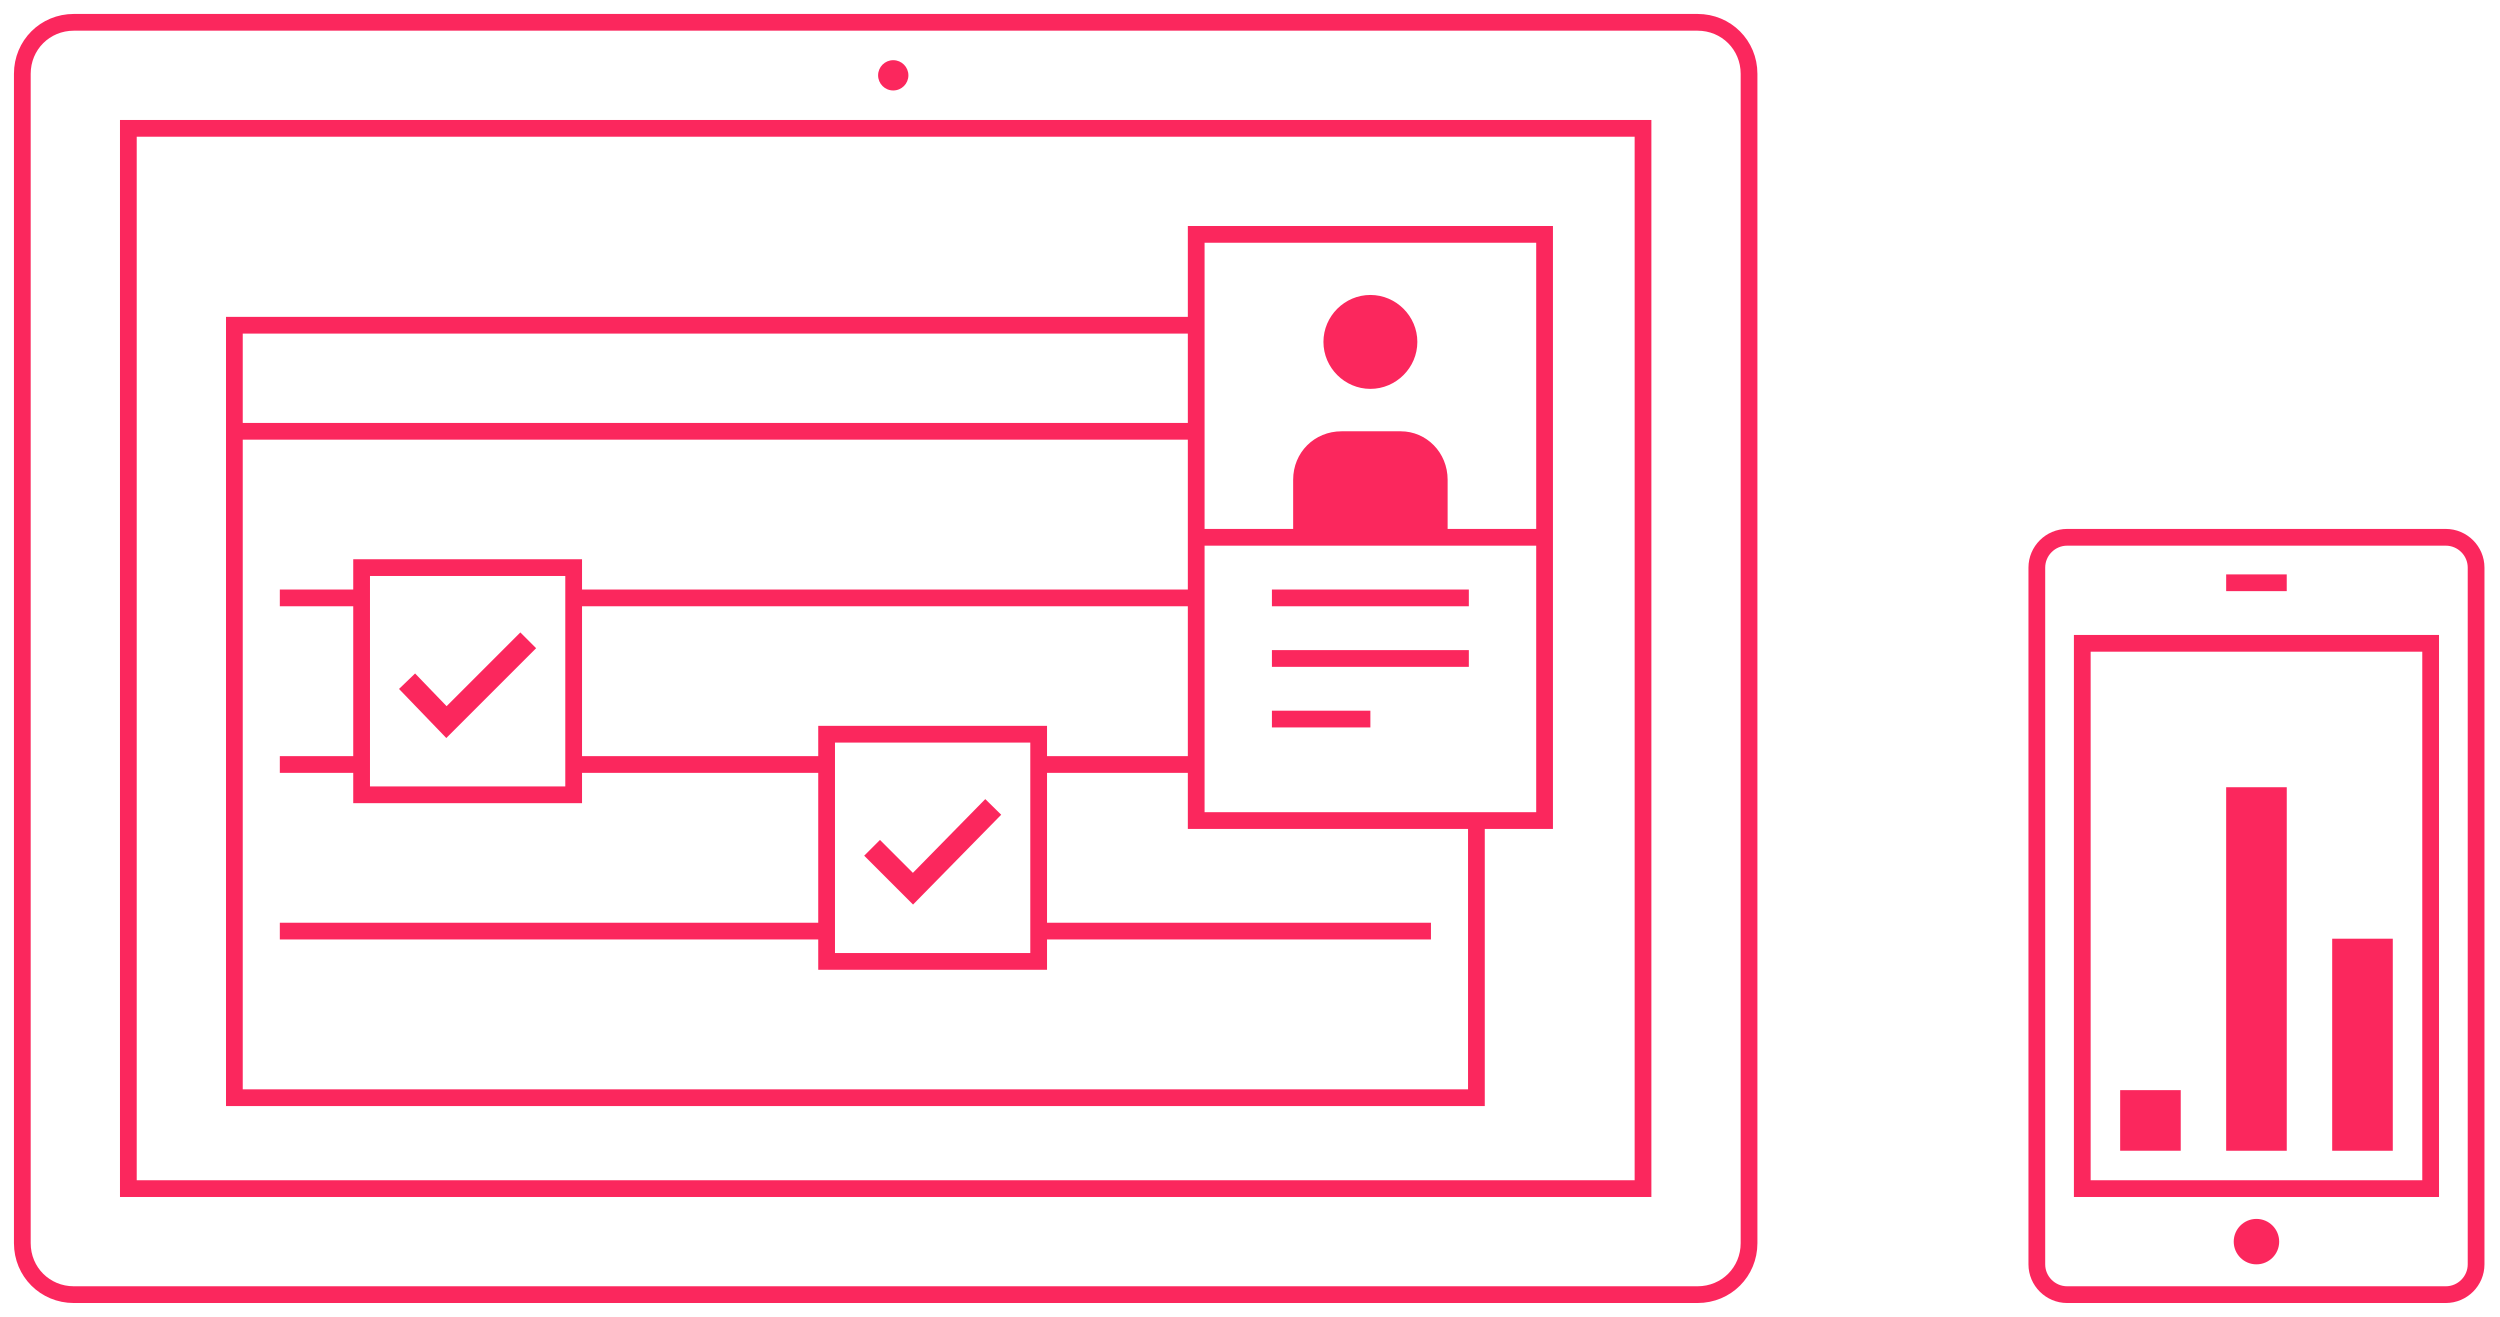 <svg width="112" height="59" viewBox="0 0 112 59" fill="none" xmlns="http://www.w3.org/2000/svg">
<path d="M104.482 42.054H107.197V51.554H104.482V42.054ZM99.732 35.268H102.447V51.554H99.732V35.268Z" fill="#FB275D"/>
<path d="M101.089 56.643C101.651 56.643 102.107 56.187 102.107 55.625C102.107 55.063 101.651 54.607 101.089 54.607C100.527 54.607 100.071 55.063 100.071 55.625C100.071 56.187 100.527 56.643 101.089 56.643Z" fill="#FB275D"/>
<path d="M94.983 48.839H97.697V51.554H94.983V48.839ZM64.854 21.493V24.072H57.933V21.493C57.933 20.271 58.883 19.322 60.104 19.322H62.751C63.904 19.322 64.854 20.271 64.854 21.493ZM61.393 13.214C62.547 13.214 63.497 14.164 63.497 15.318C63.497 16.471 62.547 17.422 61.393 17.422C60.24 17.422 59.29 16.471 59.29 15.318C59.29 14.164 60.24 13.214 61.393 13.214Z" fill="#FB275D"/>
<path d="M40.017 4.053C40.392 4.053 40.696 3.75 40.696 3.375C40.696 3 40.392 2.696 40.017 2.696C39.643 2.696 39.339 3 39.339 3.375C39.339 3.75 39.643 4.053 40.017 4.053Z" fill="#FB275D"/>
<path d="M66.143 36.761V49.178H10.5V19.321M10.5 19.321H53.589M10.5 19.321V14.571H53.589M25.7 26.786H53.589M12.536 26.786H16.2M46.532 34.25H53.589M25.7 34.25H37.032M12.536 34.25H16.2M46.532 41.714H64.107M12.536 41.714H37.032M99.732 26.107H102.446M110.929 28.821V56.643C110.929 57.389 110.318 58 109.571 58H92.607C91.861 58 91.25 57.389 91.25 56.643V25.428C91.25 24.682 91.861 24.071 92.607 24.071H109.571C110.318 24.071 110.929 24.682 110.929 25.428V28.821Z" stroke="#FB275D" stroke-width="0.75"/>
<path d="M101.089 53.25H93.286V28.821H108.893V53.25H101.089ZM53.59 14.571V10.5H69.197V36.761H53.59V19.321V14.571ZM64.854 24.071H69.197H64.854ZM53.59 24.071H64.854H53.59ZM56.982 26.786H65.804H56.982ZM56.982 29.5H65.804H56.982ZM56.982 32.214H61.393H56.982ZM25.7 34.25V35.607H16.2V25.429H25.7V26.786V34.25ZM46.532 41.714V43.071H37.032V32.893H46.532V34.25V41.714Z" stroke="#FB275D" stroke-width="0.75"/>
<path d="M76.05 58H3.307C2.018 58 1 56.982 1 55.693V3.307C1 2.018 2.018 1 3.307 1H76.05C77.339 1 78.357 2.018 78.357 3.307V55.693C78.357 56.982 77.339 58 76.05 58V58Z" stroke="#FB275D" stroke-width="0.75"/>
<path d="M5.75 5.75H73.607V53.25H5.75V5.75Z" stroke="#FB275D" stroke-width="0.75"/>
<path d="M23.665 28.686L20.001 32.35L18.236 30.518M44.497 36.15L40.901 39.814L39.069 37.982" stroke="#FB275D"/>
</svg>
